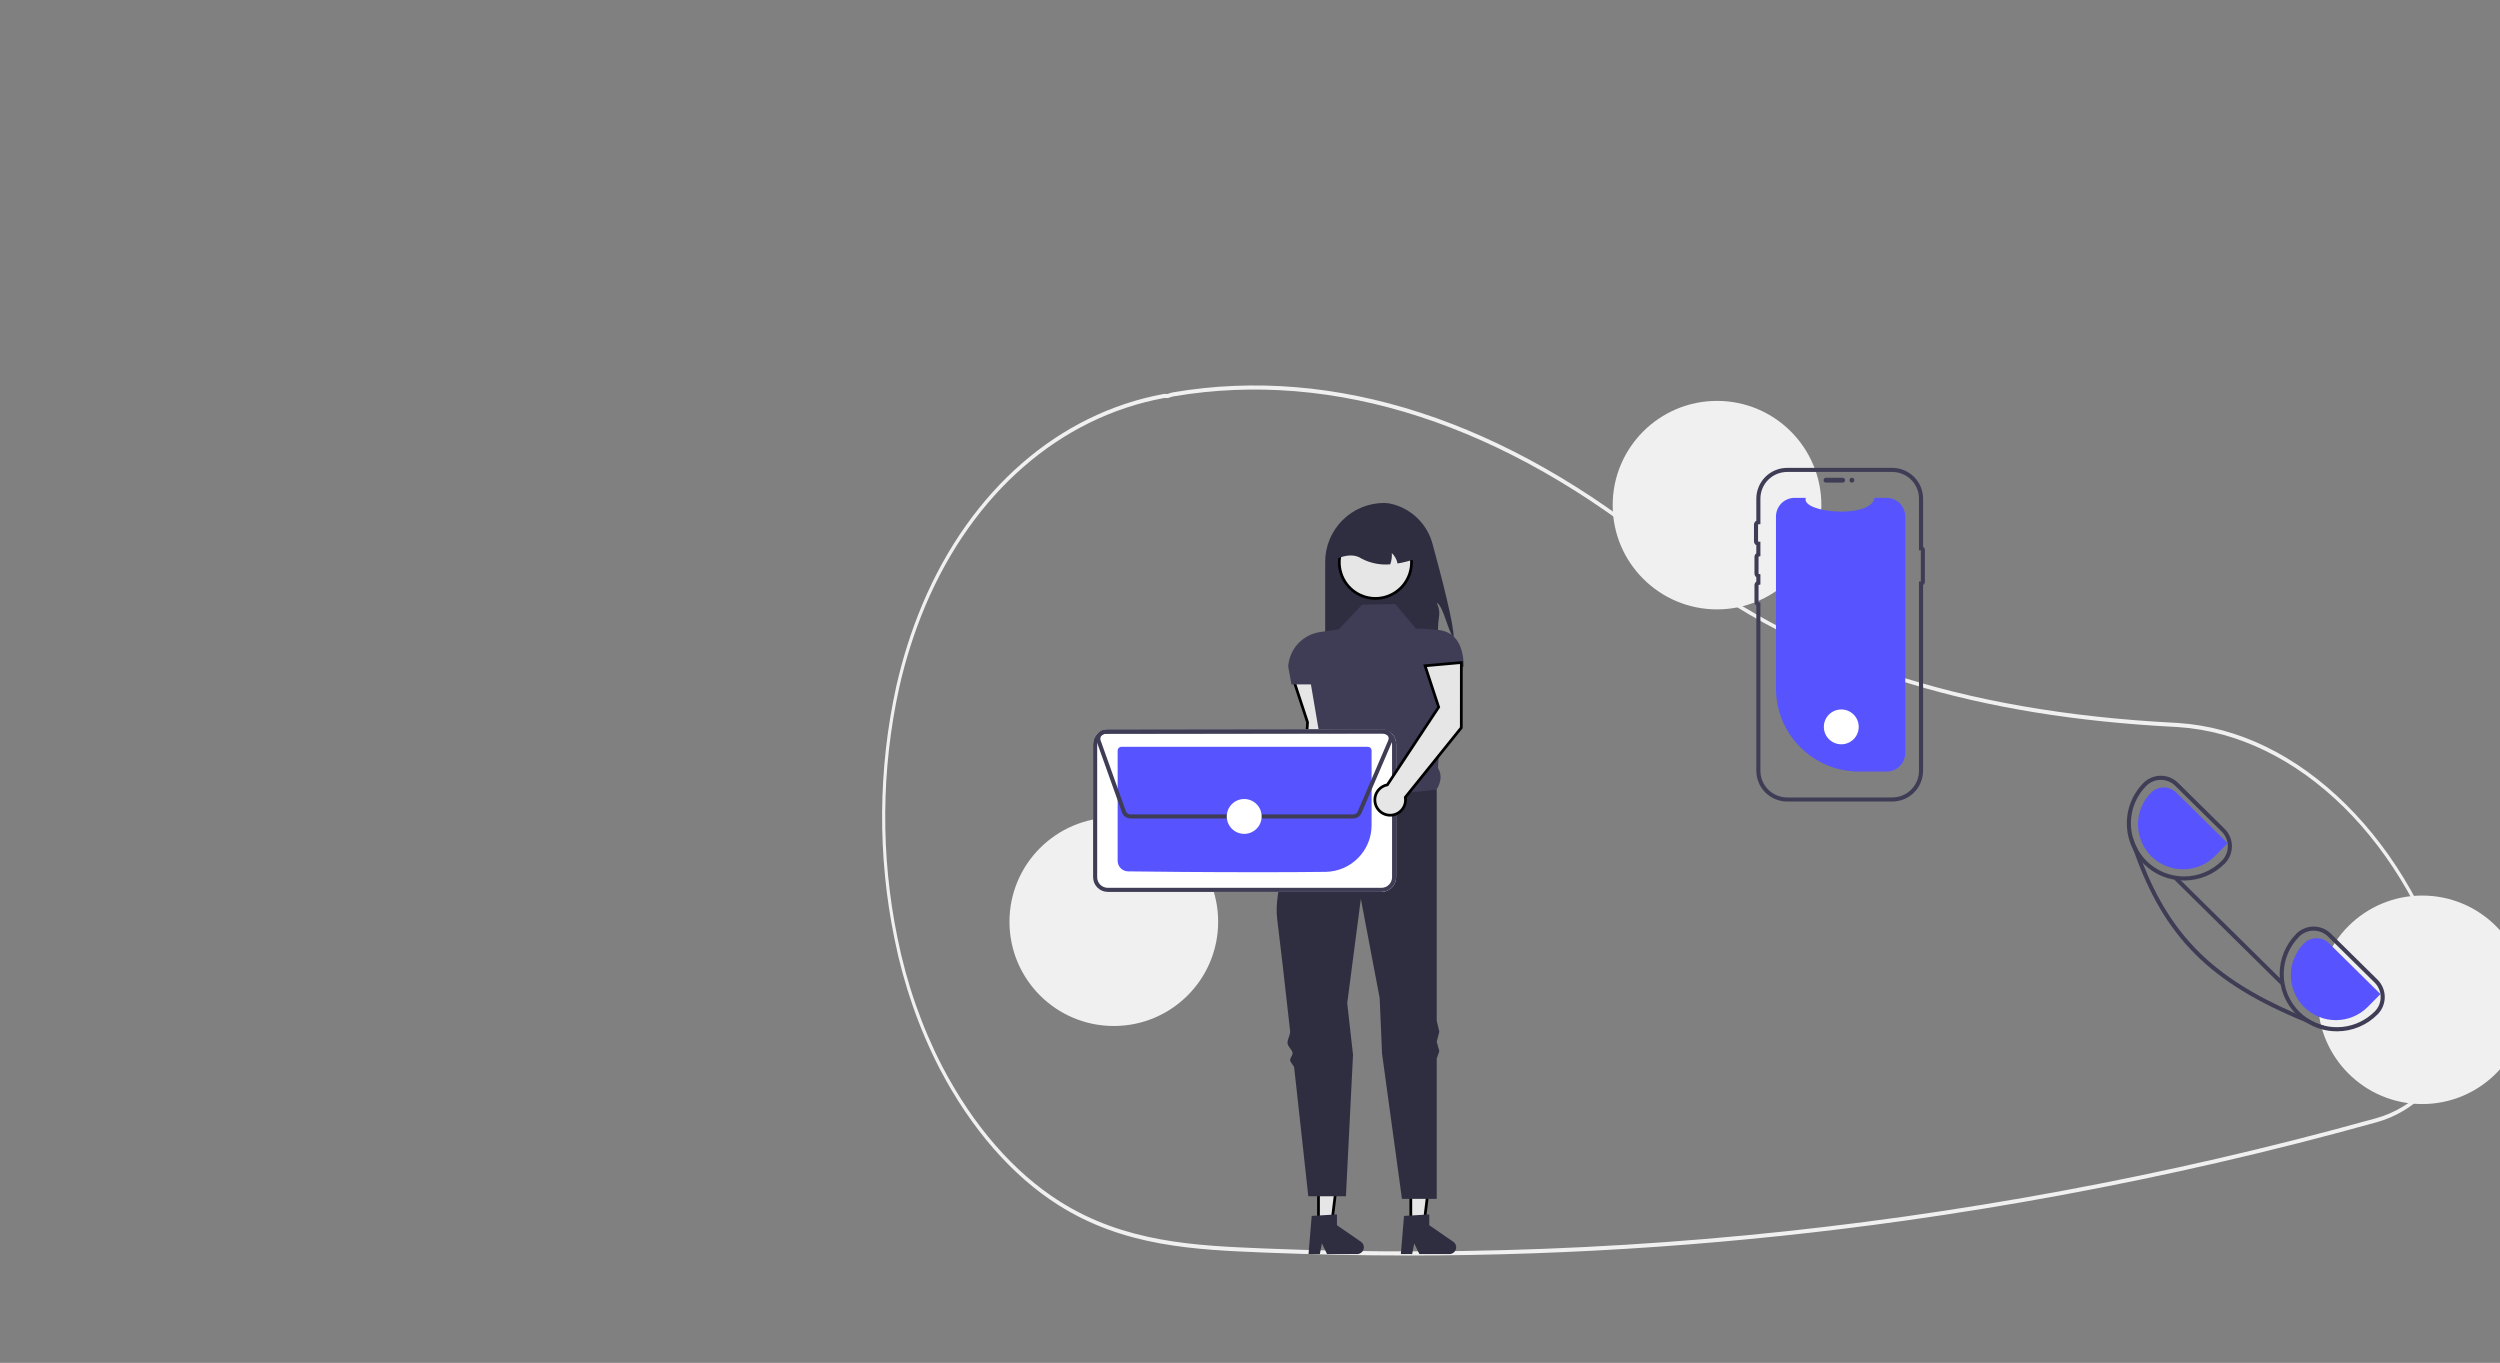 <svg width="908" height="495" viewBox="0 0 908 495" fill="none" xmlns="http://www.w3.org/2000/svg">
<rect x="0" y="0" width="908" height="495" fill="#808080" stroke="none"/>
<g clip-path="url(#clip0_231_310)">
<path d="M511.525 456C494.011 456 476.523 455.642 459.062 454.925C434.112 453.901 408.312 452.842 384.332 437.641C367.557 427.008 352.7 409.949 341.368 388.306C333.793 373.637 328.24 357.722 324.901 341.122C318.674 310.899 318.886 279.408 325.52 249.298C327.844 238.975 331.049 228.936 335.088 219.328C352.575 177.938 384.472 150.154 422.598 143.101C422.913 143.054 423.231 143.047 423.548 143.078C423.719 143.089 423.89 143.1 424.064 143.091L424.289 143.01C424.864 142.781 425.454 142.608 426.055 142.492C484.856 132.487 547.017 152.731 605.814 201.033C651.276 238.385 711.525 258.499 790.006 262.523L791.12 262.59C812.967 264.024 834.1 274.318 852.236 292.362C870.137 310.17 883.577 333.93 891.104 361.073C892.03 364.383 892.878 367.827 893.625 371.311C894.321 374.549 894.272 377.938 893.483 381.147C892.693 384.357 891.19 387.278 889.12 389.627V389.634L888.925 389.864C888.454 390.398 887.959 390.911 887.453 391.389L886.858 391.949C881.843 396.671 877.881 400.401 873.14 403.298C869.978 405.218 866.615 406.669 863.133 407.617C844.008 412.946 824.586 417.887 805.408 422.303C768.161 430.886 729.934 437.967 691.787 443.347C631.982 451.776 571.782 456.001 511.525 456ZM423.102 144.544C422.985 144.543 422.868 144.552 422.752 144.571C384.982 151.558 353.387 179.069 336.073 220.049C332.074 229.563 328.901 239.501 326.6 249.723C320.027 279.566 319.817 310.777 325.989 340.732C329.295 357.173 334.795 372.935 342.296 387.464C353.517 408.895 368.222 425.783 384.821 436.304C408.586 451.369 434.264 452.423 459.097 453.441C536.766 456.613 614.532 452.745 691.666 441.873C729.789 436.495 767.991 429.419 805.213 420.841C824.379 416.428 843.787 411.491 862.899 406.165C866.298 405.241 869.58 403.825 872.666 401.953C877.311 399.114 881.235 395.419 886.202 390.742L886.797 390.182C887.232 389.772 887.659 389.333 888.068 388.876L888.185 388.736C892.267 384.033 893.855 377.829 892.54 371.715V371.714C891.801 368.267 890.962 364.859 890.046 361.584C874.669 306.135 834.892 266.949 791.066 264.072L789.958 264.005C754.109 262.166 722.738 257.074 694.058 248.434C659.82 238.121 629.93 222.596 605.217 202.291C546.644 154.174 484.743 134.006 426.198 143.963C425.651 144.071 425.113 144.231 424.589 144.44L424.185 144.569C423.955 144.581 423.725 144.578 423.496 144.56C423.361 144.552 423.23 144.544 423.102 144.544Z" fill="#F0F0F0"/>
<path d="M527.945 231.625C526.088 229.845 524.19 219.923 521.82 218.916C523.591 222.827 522.305 223.863 522.296 228.156C522.318 230.593 522.033 233.024 521.448 235.39H481.304V204.089C481.304 201.276 481.858 198.491 482.935 195.893C484.012 193.294 485.591 190.933 487.582 188.945C489.573 186.956 491.936 185.378 494.536 184.302C497.137 183.226 499.925 182.672 502.74 182.672C503.814 182.693 504.882 182.849 505.917 183.137C509.368 184.068 512.512 185.889 515.036 188.417C517.56 190.945 519.374 194.092 520.296 197.542C523.356 208.718 528.224 227.321 527.945 231.625Z" fill="#2F2E41"/>
<path d="M474.889 262.433L474.895 262.337L474.865 262.246L469.996 247.457L483.178 246.28L483.158 270.101L478.871 306.134L478.864 306.197L478.872 306.26C479.016 307.33 478.844 308.42 478.379 309.395C477.914 310.37 477.174 311.189 476.251 311.752C475.328 312.315 474.261 312.597 473.18 312.564C472.099 312.532 471.05 312.185 470.163 311.568C469.276 310.95 468.587 310.088 468.182 309.087C467.776 308.085 467.671 306.987 467.88 305.927C468.088 304.867 468.601 303.89 469.355 303.116C470.109 302.342 471.073 301.804 472.128 301.567L472.495 301.485L472.518 301.11L474.889 262.433Z" fill="#E6E6E6" stroke="black"/>
<path d="M519.901 422.627L517.265 443.975L512.408 443.976L512.407 422.627H519.901Z" fill="#E6E6E6" stroke="black"/>
<path d="M509.944 441.618L519.111 441.071V444.995L527.827 451.009C528.258 451.306 528.582 451.733 528.752 452.227C528.923 452.721 528.931 453.257 528.775 453.756C528.62 454.255 528.308 454.691 527.887 455.001C527.466 455.31 526.956 455.477 526.433 455.477H515.519L513.638 451.596L512.903 455.477H508.788L509.944 441.618Z" fill="#2F2E41"/>
<path d="M486.368 422.627L483.733 443.975L478.876 443.976L478.875 422.627H486.368Z" fill="#E6E6E6" stroke="black"/>
<path d="M476.412 441.618L485.58 441.071V444.995L494.295 451.009C494.726 451.306 495.05 451.733 495.221 452.227C495.391 452.721 495.399 453.257 495.244 453.756C495.088 454.255 494.777 454.691 494.355 455.001C493.934 455.31 493.424 455.477 492.901 455.477H481.987L480.106 451.596L479.371 455.477H475.256L476.412 441.618Z" fill="#2F2E41"/>
<path d="M506.744 219.386L494.73 219.622L486.25 228.565L479.451 229.561C476.376 230.012 473.549 231.504 471.442 233.787C469.335 236.07 468.076 239.007 467.876 242.106L469.054 248.57H476.121L480.209 272.552C478.62 276.598 478.512 279.793 481.774 281.048L491.904 300.111L521.82 286.696C523.337 284.09 523.823 281.473 522.272 278.927L524.411 242.215H531.602C531.602 235.349 529.277 229.56 522.448 228.796C519.735 228.503 517.01 228.347 514.282 228.33L506.744 219.386Z" fill="#3F3D56"/>
<path d="M521.82 286.696C521.82 286.696 492.611 291.874 481.775 281.048C481.775 281.048 480.675 282.914 479.017 286.008C478.54 286.898 477.62 287.501 477.064 288.579C476.558 289.558 475.259 290.763 474.708 291.874C474.265 292.768 474.976 293.936 474.515 294.902C468.966 306.531 462.482 322.934 463.872 333.766C464.769 340.751 466.62 357.004 468.57 374.462C468.722 375.826 467.488 377.578 467.641 378.952C467.786 380.249 469.317 381.168 469.461 382.467C469.557 383.33 468.488 384.21 468.583 385.071C468.688 386.017 469.958 386.944 470.063 387.886C472.734 411.99 475.179 434.495 475.179 434.495H488.842L491.419 383.096L489.313 364.361L494.26 326.47L501.091 362.478L501.97 382.744L509.189 435.436H521.82V384.427L522.762 381.777L521.82 378.378L522.762 374.716L521.82 370.728V286.696Z" fill="#2F2E41"/>
<path d="M510.032 212.125L510.032 212.125C508.239 214.504 505.689 216.202 502.801 216.94C499.913 217.678 496.86 217.411 494.145 216.183C491.429 214.956 489.213 212.841 487.861 210.187C486.509 207.533 486.102 204.499 486.707 201.583C487.312 198.667 488.893 196.044 491.19 194.146C493.486 192.248 496.361 191.187 499.342 191.14C502.322 191.092 505.23 192.06 507.586 193.884C509.942 195.708 511.606 198.279 512.304 201.173C512.341 201.325 512.372 201.479 512.404 201.644L512.404 201.644L512.405 201.65C512.774 203.464 512.753 205.336 512.344 207.142C511.935 208.947 511.147 210.646 510.032 212.125Z" fill="#E6E6E6" stroke="black"/>
<path d="M507.592 204.663C507.303 203.214 506.572 201.89 505.5 200.874C505.606 202.262 505.413 203.656 504.935 204.964C501.353 205.281 497.756 204.569 494.565 202.912C492.163 201.283 489.105 201.424 485.543 202.912C485.543 201.181 485.884 199.467 486.547 197.868C487.21 196.269 488.182 194.816 489.407 193.592C490.632 192.368 492.086 191.397 493.686 190.735C495.287 190.073 497.002 189.732 498.735 189.732H501.09C504.589 189.733 507.944 191.122 510.417 193.593C512.891 196.065 514.281 199.416 514.282 202.912C512.108 203.691 509.869 204.277 507.592 204.663Z" fill="#2F2E41"/>
<path d="M404.536 372.641C425.466 372.641 442.433 355.689 442.433 334.778C442.433 313.867 425.466 296.915 404.536 296.915C383.606 296.915 366.639 313.867 366.639 334.778C366.639 355.689 383.606 372.641 404.536 372.641Z" fill="#F0F0F0"/>
<path d="M623.624 221.328C644.554 221.328 661.521 204.377 661.521 183.466C661.521 162.555 644.554 145.603 623.624 145.603C602.695 145.603 585.728 162.555 585.728 183.466C585.728 204.377 602.695 221.328 623.624 221.328Z" fill="#F0F0F0"/>
<path d="M879.749 400.991C900.678 400.991 917.645 384.04 917.645 363.128C917.645 342.217 900.678 325.266 879.749 325.266C858.819 325.266 841.852 342.217 841.852 363.128C841.852 384.04 858.819 400.991 879.749 400.991Z" fill="#F0F0F0"/>
<path d="M691.988 187.595V273.451C691.988 275.235 691.284 276.946 690.028 278.214C688.773 279.482 687.067 280.203 685.282 280.222C685.258 280.224 685.233 280.225 685.208 280.225H675.206C667.204 280.225 659.529 277.049 653.87 271.395C648.212 265.741 645.033 258.074 645.033 250.078V187.595C645.033 185.798 645.747 184.076 647.018 182.805C648.29 181.535 650.014 180.822 651.812 180.822H655.865C653.987 186.294 679.469 188.597 680.868 180.822H685.208C687.006 180.822 688.731 181.535 690.002 182.805C691.273 184.076 691.988 185.798 691.988 187.595Z" fill="#5653FF"/>
<path d="M662.307 174.401C662.307 174.166 662.401 173.94 662.567 173.774C662.734 173.608 662.96 173.514 663.195 173.514H669.237C669.472 173.514 669.697 173.608 669.863 173.775C670.029 173.941 670.123 174.166 670.123 174.401C670.123 174.636 670.029 174.862 669.863 175.028C669.697 175.194 669.472 175.288 669.237 175.289H663.195C662.96 175.289 662.734 175.195 662.567 175.029C662.401 174.862 662.307 174.637 662.307 174.401Z" fill="#3F3D56"/>
<path d="M687.284 291.115H649.078C646.114 291.112 643.272 289.934 641.176 287.84C639.08 285.746 637.901 282.906 637.897 279.945V219.927C637.688 219.777 637.517 219.579 637.399 219.349C637.281 219.119 637.22 218.865 637.22 218.607V212.571C637.22 212.313 637.281 212.058 637.399 211.829C637.517 211.599 637.688 211.401 637.897 211.251V209.631C637.688 209.48 637.517 209.282 637.399 209.052C637.281 208.823 637.22 208.568 637.22 208.31V202.274C637.22 202.016 637.281 201.762 637.399 201.532C637.517 201.302 637.688 201.104 637.897 200.954V198.026C637.638 197.887 637.422 197.68 637.271 197.428C637.121 197.175 637.042 196.887 637.042 196.593V190.557C637.042 190.263 637.121 189.975 637.271 189.722C637.422 189.47 637.638 189.263 637.897 189.124V181.101C637.901 178.14 639.08 175.3 641.176 173.206C643.272 171.112 646.114 169.934 649.078 169.931H687.284C690.248 169.934 693.09 171.112 695.186 173.206C697.282 175.3 698.461 178.14 698.464 181.101V198.589C698.666 198.715 698.832 198.89 698.947 199.098C699.062 199.305 699.122 199.539 699.122 199.776V211.285C699.122 211.523 699.062 211.756 698.947 211.964C698.832 212.171 698.666 212.346 698.464 212.472V279.945C698.461 282.906 697.282 285.745 695.186 287.84C693.09 289.934 690.248 291.112 687.284 291.115ZM649.078 171.416C646.508 171.419 644.044 172.44 642.226 174.256C640.409 176.071 639.386 178.533 639.383 181.101V190.387L638.669 190.415C638.631 190.416 638.596 190.431 638.57 190.458C638.544 190.484 638.529 190.52 638.529 190.557V196.593C638.529 196.63 638.544 196.666 638.57 196.692C638.596 196.719 638.632 196.734 638.669 196.736L639.383 196.763V201.996L638.818 202.135C638.787 202.143 638.759 202.161 638.739 202.186C638.719 202.211 638.707 202.242 638.706 202.274V208.31C638.707 208.342 638.719 208.373 638.739 208.398C638.759 208.424 638.787 208.441 638.818 208.449L639.383 208.588V212.293L638.818 212.432C638.787 212.44 638.759 212.458 638.739 212.483C638.719 212.508 638.707 212.539 638.706 212.571V218.607C638.707 218.639 638.718 218.67 638.739 218.695C638.759 218.72 638.787 218.738 638.818 218.746L639.383 218.885V279.945C639.386 282.513 640.409 284.974 642.226 286.79C644.044 288.606 646.508 289.627 649.078 289.63H687.284C689.854 289.627 692.318 288.606 694.136 286.79C695.953 284.974 696.975 282.513 696.978 279.945V211.201H697.636V199.861H696.978V181.101C696.975 178.533 695.953 176.071 694.136 174.256C692.318 172.44 689.854 171.419 687.284 171.416L649.078 171.416Z" fill="#3F3D56"/>
<path d="M672.613 175.289C673.104 175.289 673.502 174.892 673.502 174.401C673.502 173.911 673.104 173.514 672.613 173.514C672.122 173.514 671.725 173.911 671.725 174.401C671.725 174.892 672.122 175.289 672.613 175.289Z" fill="#3F3D56"/>
<path d="M501.754 323.941H402.34C400.928 323.937 399.575 323.375 398.576 322.378C397.578 321.381 397.016 320.029 397.012 318.619V270.222C397.015 268.811 397.578 267.459 398.576 266.462C399.574 265.465 400.927 264.902 402.339 264.899H501.753C503.165 264.902 504.518 265.464 505.516 266.462C506.514 267.459 507.077 268.81 507.081 270.221V318.618C507.077 320.028 506.515 321.38 505.517 322.378C504.518 323.375 503.166 323.937 501.754 323.941Z" fill="white"/>
<path d="M501.754 323.941H402.34C400.928 323.937 399.575 323.375 398.576 322.378C397.578 321.381 397.016 320.029 397.012 318.619V270.222C397.015 268.811 397.578 267.459 398.576 266.462C399.574 265.465 400.927 264.902 402.339 264.899H501.753C503.165 264.902 504.518 265.464 505.516 266.462C506.514 267.459 507.077 268.81 507.081 270.221V318.618C507.077 320.028 506.515 321.38 505.517 322.378C504.518 323.375 503.166 323.937 501.754 323.941ZM402.34 266.384C401.321 266.387 400.346 266.792 399.626 267.511C398.906 268.231 398.501 269.205 398.498 270.222V318.618C398.501 319.635 398.907 320.61 399.627 321.329C400.347 322.048 401.322 322.453 402.34 322.456H501.752C502.77 322.453 503.746 322.048 504.466 321.329C505.186 320.609 505.592 319.634 505.595 318.617V270.222C505.592 269.205 505.186 268.23 504.466 267.511C503.746 266.792 502.77 266.386 501.752 266.384L402.34 266.384Z" fill="#3F3D56"/>
<path d="M457.374 316.789C437.768 316.789 417.323 316.601 409.695 316.48C408.692 316.459 407.736 316.048 407.032 315.332C406.328 314.617 405.932 313.656 405.928 312.653V272.591C405.929 272.232 406.071 271.888 406.325 271.633C406.579 271.379 406.923 271.236 407.283 271.234H496.806C497.165 271.235 497.51 271.377 497.764 271.631C498.019 271.885 498.162 272.228 498.163 272.588V299.769C498.147 304.206 496.39 308.459 493.27 311.617C490.151 314.775 485.917 316.585 481.476 316.66C474.367 316.753 465.949 316.789 457.374 316.789Z" fill="#5653FF"/>
<path d="M491.492 297.272H410.601C409.924 297.27 409.263 297.06 408.71 296.67C408.156 296.28 407.736 295.729 407.507 295.092L398.351 269.43C398.175 268.935 398.12 268.405 398.191 267.884C398.262 267.364 398.457 266.868 398.76 266.438C399.062 266.009 399.464 265.658 399.93 265.415C400.397 265.173 400.915 265.046 401.441 265.045L502.553 264.904C503.034 264.904 503.508 265.008 503.944 265.211C504.38 265.414 504.766 265.71 505.075 266.078C505.383 266.446 505.608 266.877 505.732 267.341C505.856 267.805 505.876 268.29 505.792 268.763L505.87 268.796L505.58 269.473L505.577 269.48L494.509 295.282C494.257 295.873 493.836 296.376 493.3 296.73C492.763 297.084 492.135 297.272 491.492 297.272ZM502.558 266.389L401.444 266.53C401.155 266.53 400.872 266.6 400.616 266.732C400.361 266.865 400.141 267.057 399.975 267.293C399.809 267.528 399.702 267.8 399.663 268.085C399.624 268.37 399.654 268.66 399.751 268.931L408.906 294.593C409.032 294.942 409.262 295.243 409.566 295.457C409.869 295.671 410.231 295.786 410.602 295.787H491.492C491.844 295.787 492.188 295.684 492.481 295.49C492.775 295.297 493.005 295.021 493.143 294.698L504.211 268.894C504.329 268.621 504.376 268.323 504.35 268.027C504.323 267.73 504.224 267.445 504.06 267.197C503.896 266.948 503.673 266.745 503.411 266.604C503.148 266.463 502.855 266.389 502.558 266.389Z" fill="#3F3D56"/>
<path d="M451.895 302.858C455.393 302.858 458.229 300.024 458.229 296.529C458.229 293.034 455.393 290.201 451.895 290.201C448.396 290.201 445.561 293.034 445.561 296.529C445.561 300.024 448.396 302.858 451.895 302.858Z" fill="white"/>
<path d="M668.754 270.33C672.253 270.33 675.088 267.497 675.088 264.002C675.088 260.507 672.253 257.674 668.754 257.674C665.256 257.674 662.42 260.507 662.42 264.002C662.42 267.497 665.256 270.33 668.754 270.33Z" fill="white"/>
<path d="M863.497 355.794L846.577 339.104C845.753 338.285 844.776 337.637 843.701 337.196C842.626 336.755 841.475 336.531 840.313 336.535H840.253C839.083 336.539 837.924 336.774 836.845 337.228C835.766 337.682 834.788 338.345 833.967 339.178C830.184 343.004 828.032 348.145 827.964 353.523C827.896 358.9 829.917 364.094 833.603 368.014C833.781 368.207 833.967 368.392 834.153 368.578C835.182 369.6 836.318 370.508 837.541 371.288C840.886 373.447 844.787 374.589 848.769 374.576H848.895C851.629 374.567 854.333 374.016 856.852 372.956C859.371 371.896 861.655 370.347 863.571 368.4C865.232 366.717 866.156 364.444 866.142 362.081C866.128 359.718 865.177 357.457 863.497 355.794ZM862.516 367.353C859.375 370.515 855.238 372.498 850.804 372.969C846.37 373.439 841.909 372.368 838.173 369.936C837.104 369.23 836.106 368.422 835.193 367.524C831.547 363.926 829.481 359.029 829.449 353.91C829.417 348.79 831.422 343.868 835.022 340.225C835.706 339.528 836.523 338.975 837.423 338.596C838.324 338.218 839.291 338.022 840.268 338.02H840.313C841.28 338.017 842.239 338.204 843.134 338.571C844.029 338.938 844.843 339.477 845.529 340.158L862.449 356.855C863.85 358.239 864.644 360.122 864.656 362.09C864.669 364.058 863.899 365.951 862.516 367.353Z" fill="#3F3D56"/>
<path d="M807.982 301.019L791.062 284.322C789.397 282.671 787.144 281.747 784.798 281.753H784.746C783.574 281.758 782.414 281.995 781.334 282.449C780.253 282.904 779.274 283.568 778.452 284.404C775.324 287.577 773.296 291.668 772.665 296.077C772.034 300.486 772.833 304.981 774.945 308.903L774.952 308.91C775.823 310.515 776.905 311.995 778.17 313.313C778.311 313.476 778.474 313.64 778.638 313.803C782.523 317.656 787.779 319.813 793.254 319.802H793.388C796.122 319.79 798.826 319.238 801.345 318.176C803.864 317.115 806.147 315.565 808.064 313.617C808.886 312.785 809.537 311.798 809.978 310.715C810.419 309.631 810.642 308.471 810.635 307.301C810.627 306.131 810.389 304.974 809.934 303.896C809.479 302.818 808.815 301.841 807.982 301.019ZM807.001 312.578C805.222 314.386 803.103 315.824 800.765 316.809C798.428 317.794 795.918 318.306 793.38 318.317H793.254C789.444 318.315 785.719 317.188 782.548 315.077C779.377 312.966 776.902 309.966 775.434 306.453C773.965 302.94 773.569 299.072 774.295 295.335C775.021 291.598 776.837 288.159 779.515 285.45C780.9 284.051 782.784 283.258 784.754 283.246C786.724 283.233 788.619 284.002 790.022 285.384L806.942 302.073C808.341 303.459 809.134 305.344 809.145 307.313C809.156 309.282 808.385 311.176 807.001 312.578Z" fill="#3F3D56"/>
<path d="M864.579 361.041L845.925 342.634C844.702 341.429 843.051 340.759 841.333 340.77C839.616 340.78 837.973 341.471 836.765 342.69C835.254 344.216 834.058 346.024 833.247 348.011C832.435 349.999 832.024 352.127 832.036 354.273C832.048 356.419 832.483 358.542 833.317 360.52C834.151 362.498 835.367 364.293 836.896 365.801C838.424 367.31 840.235 368.502 842.225 369.311C844.216 370.119 846.346 370.528 848.494 370.513C850.642 370.499 852.767 370.061 854.746 369.226C856.725 368.391 858.519 367.174 860.027 365.645L864.579 361.041Z" fill="#5653FF"/>
<path d="M809.066 306.263L790.413 287.856C789.189 286.651 787.538 285.981 785.821 285.992C784.103 286.002 782.46 286.693 781.252 287.912C779.741 289.438 778.545 291.246 777.734 293.233C776.923 295.221 776.511 297.349 776.523 299.495C776.535 301.641 776.971 303.764 777.805 305.742C778.639 307.72 779.855 309.515 781.383 311.023C782.912 312.532 784.723 313.724 786.713 314.533C788.703 315.341 790.833 315.75 792.981 315.735C795.13 315.721 797.254 315.283 799.233 314.448C801.212 313.613 803.007 312.396 804.515 310.867L809.066 306.263Z" fill="#5653FF"/>
<path d="M844.08 372.505L843.635 373.678C841.539 372.884 839.508 372.087 837.541 371.288C802.706 357.085 786.076 340.463 774.952 308.91L774.944 308.903C774.417 307.418 773.904 305.899 773.406 304.345L774.58 303.966C774.973 305.461 775.547 306.902 776.289 308.257C776.899 309.987 777.525 311.672 778.169 313.313C788.625 339.943 804.043 355.163 833.603 368.014C835.089 368.66 836.612 369.301 838.173 369.936C839.985 371.116 841.982 371.984 844.08 372.505Z" fill="#3F3D56"/>
<path d="M790.752 318.45L789.708 319.507L828.301 357.591L829.346 356.534L790.752 318.45Z" fill="#3F3D56"/>
<path d="M522.39 257.03L522.524 256.828L522.448 256.598L517.579 241.809L530.761 240.632L530.742 264.306L510.543 289.406L510.409 289.573L510.437 289.785C510.581 290.856 510.41 291.946 509.945 292.921C509.479 293.896 508.74 294.715 507.817 295.278C506.893 295.841 505.826 296.123 504.745 296.09C503.664 296.057 502.616 295.711 501.728 295.094C500.841 294.476 500.153 293.614 499.747 292.612C499.342 291.611 499.237 290.513 499.445 289.453C499.653 288.393 500.166 287.416 500.92 286.642C501.675 285.868 502.638 285.329 503.693 285.093L503.89 285.049L504.001 284.88L522.39 257.03Z" fill="#E6E6E6" stroke="black"/>
</g>
<defs>
<clipPath id="clip0_231_310">
<rect width="908" height="495" fill="white"/>
</clipPath>
</defs>
</svg>
